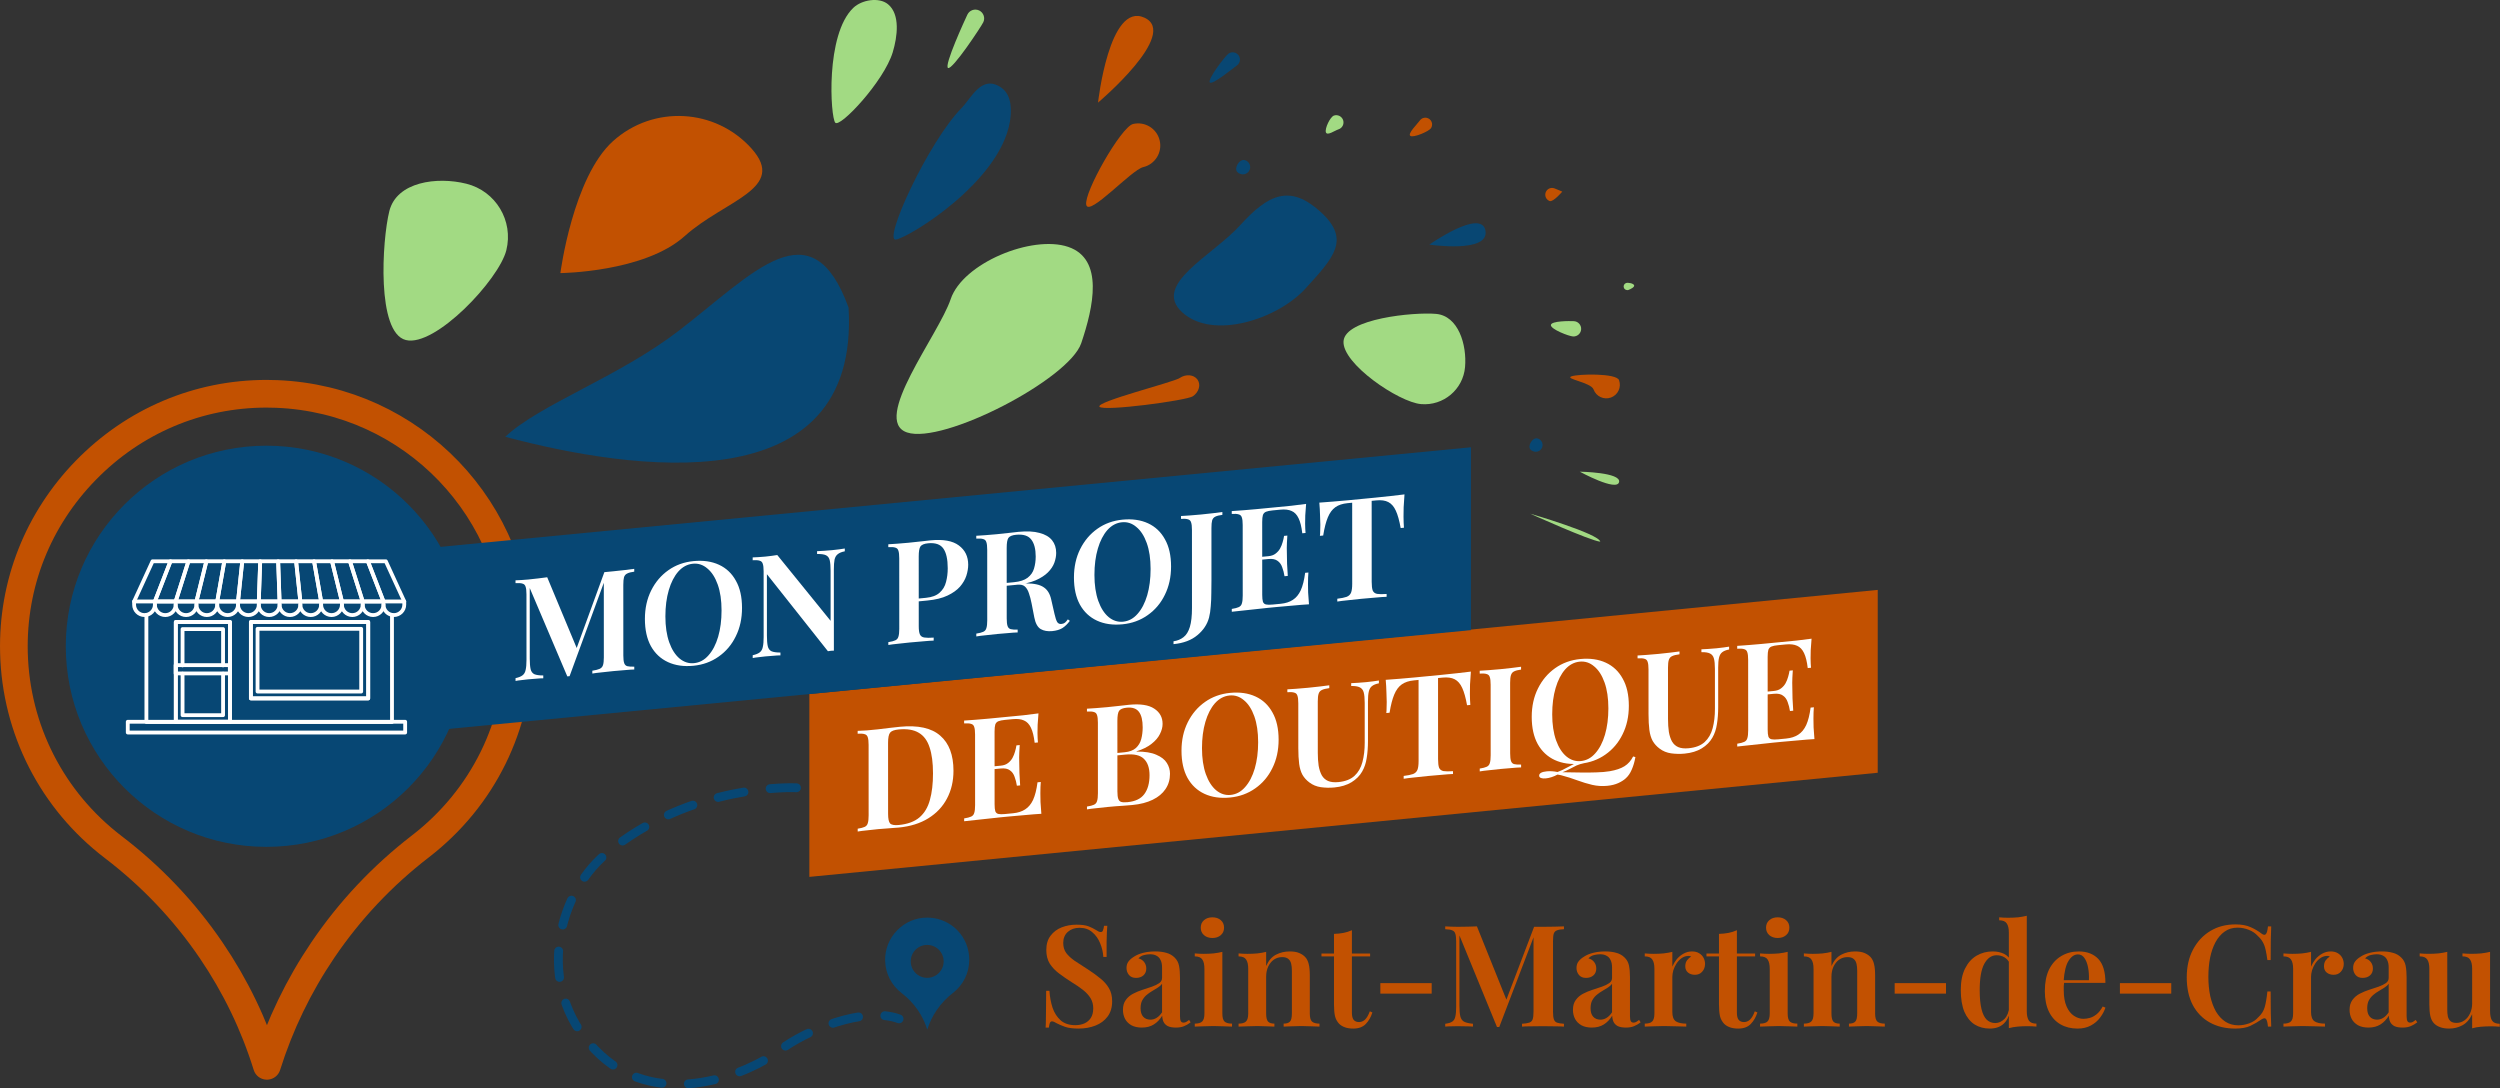 <?xml version="1.0" encoding="UTF-8" standalone="no"?><svg   xmlns:dc="http://purl.org/dc/elements/1.1/"   xmlns:cc="http://creativecommons.org/ns#"   xmlns:rdf="http://www.w3.org/1999/02/22-rdf-syntax-ns#"   xmlns:svg="http://www.w3.org/2000/svg"   xmlns="http://www.w3.org/2000/svg"   id="svg308"   style="clip-rule:evenodd;fill-rule:evenodd;stroke-linecap:round;stroke-linejoin:round;stroke-miterlimit:10"   xml:space="preserve"   version="1.1"   viewBox="0 0 1223.486 532.571"   height="532.571"   width="1223.486"><rect x="0" y="0" width="1223.486" height="532.571" fill="#333333" stroke="none"/><defs   id="defs4"><style     id="style2"     type="text/css"></style></defs>    <g   id="g8"   transform="matrix(4.803,0,0,4.803,130.624,192.701)">        <path   id="path6"   style="fill:none;fill-rule:nonzero;stroke:#c25101;stroke-width:2.82px"   d="M 0,68.48 C -1.295,64.302 -3.206,60.342 -5.691,56.693 -8.417,52.689 -11.766,49.159 -15.646,46.2 -21.89,41.436 -25.582,34.212 -25.776,26.381 -25.949,19.417 -23.349,12.819 -18.454,7.801 -13.547,2.771 -7.006,0 -0.037,0 0.313,0 0.669,0.008 1.02,0.022 14.845,0.584 25.675,11.876 25.675,25.73 25.675,33.776 22.013,41.211 15.63,46.127 11.769,49.101 8.429,52.649 5.704,56.672 3.23,60.324 1.315,64.291 0,68.48 Z" />    </g>    <g   id="g12"   transform="matrix(-4.781,0.466,0.466,4.781,404.142,454.186)">        <path   id="path10"   style="fill:#c25101;fill-rule:nonzero"   d="M -110.007,-23.893 H -0.646 l 1.808,18.541 h -109.361 z" />    </g>    <g   id="g16"   transform="matrix(0,-4.803,-4.803,0,130.36,218.119)">        <path   id="path14"   style="fill:#074774;fill-rule:nonzero"   d="m -20.438,-20.438 c -11.288,0 -20.438,9.15 -20.438,20.438 0,11.288 9.15,20.438 20.438,20.438 C -9.15,20.438 0,11.288 0,0 0,-11.288 -9.15,-20.438 -20.438,-20.438" />    </g>    <g   id="g20"   transform="matrix(-4.781,0.462,0.462,4.781,151.923,301.129)">        <path   id="path18"   style="fill:#074774;fill-rule:nonzero"   d="M -117.548,12.875 H 1.172 L -0.621,-5.668 h -118.72 z" />    </g>    <g   id="g28"   transform="matrix(4.803,0,0,4.803,-426.518,-1021.628)">        <g   style="opacity:0.98"   id="g26">            <g   id="g24"   transform="translate(234.444,234.804)">                <path   id="path22"   style="fill:#074774;fill-rule:nonzero"   d="M 0,2.826 C 0,2.826 6.12,3.74 5.718,1.412 5.316,-0.914 0,2.826 0,2.826" />            </g>        </g>    </g>    <g   id="g36"   transform="matrix(4.803,0,0,4.803,-426.518,-1021.628)">        <g   style="opacity:0.98"   id="g34">            <g   id="g32"   transform="matrix(-0.277,0.961,0.961,0.277,189.852,231.6)">                <path   id="path30"   style="fill:#074774;fill-rule:nonzero"   d="m -6.715,-5.142 c -1.292,0.697 -3.885,1.019 -3.136,3.295 0.449,1.365 2.154,1.726 3.136,1.832 C -0.512,0.653 7.369,-6.571 8,-7.839 c 0.631,-1.273 -10.464,0.4 -14.715,2.697" />            </g>        </g>    </g>    <g   id="g44"   transform="matrix(4.803,0,0,4.803,-426.518,-1021.628)">        <g   style="opacity:0.98"   id="g42">            <g   id="g40"   transform="translate(175.266,253.745)">                <path   id="path38"   style="fill:#074774;fill-rule:nonzero"   d="m 0,-9.697 c -3.776,-10.391 -9.633,-3.556 -17.254,2.321 -6.18,4.766 -14.215,7.537 -17.727,10.843 C -22.143,6.885 1.19,10.391 0,-9.697 Z" />            </g>        </g>    </g>    <g   id="g52"   transform="matrix(4.803,0,0,4.803,-426.518,-1021.628)">        <g   style="opacity:0.98"   id="g50">            <g   id="g48"   transform="matrix(0.681,0.732,0.732,-0.681,211.504,219.569)">                <path   id="path46"   style="fill:#074774;fill-rule:nonzero"   d="M 1.505,-0.628 C 1.101,-0.566 0.602,2.372 0.663,2.775 0.724,3.18 1.101,3.456 1.505,3.395 1.908,3.335 2.187,2.958 2.126,2.555 2.065,2.15 1.908,-0.689 1.505,-0.628" />            </g>        </g>    </g>    <g   id="g60"   transform="matrix(4.803,0,0,4.803,-426.518,-1021.628)">        <g   style="opacity:0.98"   id="g58">            <g   id="g56"   transform="matrix(-0.208,0.978,0.978,0.208,215.673,229.086)">                <path   id="path54"   style="fill:#074774;fill-rule:nonzero"   d="M 0.757,-0.729 C 1.163,-0.771 1.372,-0.57 1.416,-0.164 1.457,0.243 1.163,0.608 0.757,0.649 0.35,0.691 -0.014,0.397 -0.055,-0.01 -0.098,-0.415 0.35,-0.686 0.757,-0.729 Z" />            </g>        </g>    </g>    <g   id="g68"   transform="matrix(4.803,0,0,4.803,-426.518,-1021.628)">        <g   style="opacity:0.98"   id="g66">            <g   id="g64"   transform="matrix(-0.589,-0.808,-0.808,0.589,208.022,236.751)">                <path   id="path62"   style="fill:#074774;fill-rule:nonzero"   d="m -7.036,-13.841 c -4.142,-0.859 -4.56,1.682 -5.419,5.824 -0.857,4.141 1.278,10.735 5.419,11.594 4.143,0.858 2.855,-5.854 3.713,-9.996 0.859,-4.142 0.428,-6.564 -3.713,-7.422 z" />            </g>        </g>    </g>    <g   id="g72"   transform="matrix(-0.997,4.699,4.699,0.997,752.615,214.872)">        <path   id="path70"   style="fill:#074774;fill-rule:nonzero"   d="m 0.706,-0.681 c 0.38,-0.04 0.576,0.149 0.616,0.528 0.039,0.38 -0.236,0.72 -0.616,0.759 -0.379,0.039 -0.72,-0.236 -0.759,-0.615 -0.039,-0.379 0.38,-0.633 0.759,-0.672 z" />    </g>    <g   id="g76"   transform="matrix(4.803,0,0,4.803,191.837,353.349)">        <path   id="path74"   style="fill:none;fill-rule:nonzero;stroke:#ffffff;stroke-width:0.39px;stroke-linecap:butt;stroke-linejoin:miter"   d="M 0,-10.913 V 0 h -25.024 v -10.913" />    </g>    <g   id="g80"   transform="matrix(-4.803,0,0,4.803,687.239,-1125.754)">        <path   id="rect78"   d="m 101.802,307.928 h 28.265 v 1.097 h -28.265 z"   style="fill:none;stroke:#ffffff;stroke-width:0.39px;stroke-linecap:butt;stroke-linejoin:miter" />    </g>    <g   id="g84"   transform="matrix(-4.803,0,0,4.803,85.992,353.348)">        <path   id="path82"   style="fill:none;fill-rule:nonzero;stroke:#ffffff;stroke-width:0.39px;stroke-linecap:butt;stroke-linejoin:miter"   d="M -5.522,0 H 0" />    </g>    <g   id="g88"   transform="matrix(-4.803,0,0,4.803,625.03,-1179.844)">        <path   id="rect86"   d="m 106.698,309.025 h 5.522 v 10.165 h -5.522 z"   style="fill:none;stroke:#ffffff;stroke-width:0.39px;stroke-linecap:butt;stroke-linejoin:miter" />    </g>    <g   id="g92"   transform="matrix(-4.803,0,0,4.803,625.03,-1179.844)">        <path   id="rect90"   d="m 106.698,309.025 h 5.522 v 10.165 h -5.522 z"   style="fill:none;stroke:#ffffff;stroke-width:0.39px;stroke-linecap:butt;stroke-linejoin:miter" />    </g>    <g   id="g96"   transform="matrix(4.803,0,0,4.803,109.169,349.999)">        <path   id="path94"   style="fill:none;fill-rule:nonzero;stroke:#ffffff;stroke-width:0.39px;stroke-linecap:butt;stroke-linejoin:miter"   d="M 0,-4.228 V 0 h -4.128 v -4.228" />    </g>    <g   id="g100"   transform="matrix(4.803,0,0,4.803,89.34,307.87)">        <path   id="path98"   style="fill:none;fill-rule:nonzero;stroke:#ffffff;stroke-width:0.39px;stroke-linecap:butt;stroke-linejoin:miter"   d="M 0,3.698 V 0 h 4.128 v 3.698" />    </g>    <g   id="g104"   transform="matrix(-4.803,0,0,4.803,729.413,-1191.274)">        <path   id="rect102"   d="m 114.347,311.405 h 11.955 v 7.784 h -11.955 z"   style="fill:none;stroke:#ffffff;stroke-width:0.39px;stroke-linecap:butt;stroke-linejoin:miter" />    </g>    <g   id="g108"   transform="matrix(-4.803,0,0,4.803,729.413,-1191.274)">        <path   id="rect106"   d="m 114.347,311.405 h 11.955 v 7.784 h -11.955 z"   style="fill:none;stroke:#ffffff;stroke-width:0.39px;stroke-linecap:butt;stroke-linejoin:miter" />    </g>    <g   id="g112"   transform="matrix(4.803,0,0,4.803,-426.518,-1191.284)">        <path   id="rect110"   d="m 115.044,312.102 h 10.561 v 6.391 h -10.561 z"   style="fill:none;stroke:#ffffff;stroke-width:0.39px;stroke-linecap:butt;stroke-linejoin:miter" />    </g>    <g   id="g116"   transform="matrix(4.803,0,0,4.803,177.505,274.686)">        <path   id="path114"   style="fill:none;fill-rule:nonzero;stroke:#ffffff;stroke-width:0.39px;stroke-linecap:butt;stroke-linejoin:miter"   d="M 0,4.095 H 2.117 L 0.529,0 h -1.828 z" />    </g>    <g   id="g120"   transform="matrix(4.803,0,0,4.803,167.335,274.686)">        <path   id="path118"   style="fill:none;fill-rule:nonzero;stroke:#ffffff;stroke-width:0.39px;stroke-linecap:butt;stroke-linejoin:miter"   d="M 0,4.095 H 2.117 L 0.818,0 H -1.01 Z" />    </g>    <g   id="g124"   transform="matrix(4.803,0,0,4.803,157.164,274.686)">        <path   id="path122"   style="fill:none;fill-rule:nonzero;stroke:#ffffff;stroke-width:0.39px;stroke-linecap:butt;stroke-linejoin:miter"   d="M 0,4.095 H 2.117 L 1.107,0 h -1.829 z" />    </g>    <g   id="g128"   transform="matrix(4.803,0,0,4.803,146.993,274.686)">        <path   id="path126"   style="fill:none;fill-rule:nonzero;stroke:#ffffff;stroke-width:0.39px;stroke-linecap:butt;stroke-linejoin:miter"   d="M 0,4.095 H 2.117 L 1.396,0 h -1.829 z" />    </g>    <g   id="g132"   transform="matrix(4.803,0,0,4.803,136.823,274.686)">        <path   id="path130"   style="fill:none;fill-rule:nonzero;stroke:#ffffff;stroke-width:0.39px;stroke-linecap:butt;stroke-linejoin:miter"   d="M 0,4.095 H 2.117 L 1.684,0 h -1.828 z" />    </g>    <g   id="g136"   transform="matrix(4.803,0,0,4.803,126.652,274.686)">        <path   id="path134"   style="fill:none;fill-rule:nonzero;stroke:#ffffff;stroke-width:0.39px;stroke-linecap:butt;stroke-linejoin:miter"   d="M 0,4.095 H 2.117 L 1.973,0 H 0.144 Z" />    </g>    <g   id="g140"   transform="matrix(4.803,0,0,4.803,116.482,274.686)">        <path   id="path138"   style="fill:none;fill-rule:nonzero;stroke:#ffffff;stroke-width:0.39px;stroke-linecap:butt;stroke-linejoin:miter"   d="M 0,4.095 H 2.117 L 2.262,0 H 0.433 Z" />    </g>    <g   id="g144"   transform="matrix(4.803,0,0,4.803,106.311,274.686)">        <path   id="path142"   style="fill:none;fill-rule:nonzero;stroke:#ffffff;stroke-width:0.39px;stroke-linecap:butt;stroke-linejoin:miter"   d="M 0,4.095 H 2.117 L 2.55,0 H 0.722 Z" />    </g>    <g   id="g148"   transform="matrix(4.803,0,0,4.803,96.14,274.686)">        <path   id="path146"   style="fill:none;fill-rule:nonzero;stroke:#ffffff;stroke-width:0.39px;stroke-linecap:butt;stroke-linejoin:miter"   d="M 0,4.095 H 2.117 L 2.839,0 H 1.011 Z" />    </g>    <g   id="g152"   transform="matrix(4.803,0,0,4.803,85.97,274.686)">        <path   id="path150"   style="fill:none;fill-rule:nonzero;stroke:#ffffff;stroke-width:0.39px;stroke-linecap:butt;stroke-linejoin:miter"   d="M 0,4.095 H 2.117 L 3.128,0 H 1.299 Z" />    </g>    <g   id="g156"   transform="matrix(4.803,0,0,4.803,75.798,274.686)">        <path   id="path154"   style="fill:none;fill-rule:nonzero;stroke:#ffffff;stroke-width:0.39px;stroke-linecap:butt;stroke-linejoin:miter"   d="M 0,4.095 H 2.117 L 3.417,0 H 1.588 Z" />    </g>    <g   id="g160"   transform="matrix(4.803,0,0,4.803,177.505,301.018)">        <path   id="path158"   style="fill:none;fill-rule:nonzero;stroke:#ffffff;stroke-width:0.39px;stroke-linecap:butt;stroke-linejoin:miter"   d="M 0,-1.059 C 0,-0.474 0.474,0 1.059,0 1.643,0 2.117,-0.474 2.117,-1.059" />    </g>    <g   id="g164"   transform="matrix(4.803,0,0,4.803,167.335,299.442)">        <path   id="path162"   style="fill:none;fill-rule:nonzero;stroke:#ffffff;stroke-width:0.39px;stroke-linecap:butt;stroke-linejoin:miter"   d="m 0,-0.731 c 0,0.585 0.474,1.059 1.059,1.059 0.584,0 1.058,-0.474 1.058,-1.059 v -0.328" />    </g>    <g   id="g168"   transform="matrix(4.803,0,0,4.803,157.164,299.442)">        <path   id="path166"   style="fill:none;fill-rule:nonzero;stroke:#ffffff;stroke-width:0.39px;stroke-linecap:butt;stroke-linejoin:miter"   d="m 0,-0.731 c 0,0.585 0.474,1.059 1.059,1.059 0.584,0 1.058,-0.474 1.058,-1.059 v -0.328" />    </g>    <g   id="g172"   transform="matrix(4.803,0,0,4.803,146.993,299.442)">        <path   id="path170"   style="fill:none;fill-rule:nonzero;stroke:#ffffff;stroke-width:0.39px;stroke-linecap:butt;stroke-linejoin:miter"   d="m 0,-0.731 c 0,0.585 0.474,1.059 1.059,1.059 0.584,0 1.058,-0.474 1.058,-1.059 v -0.328" />    </g>    <g   id="g176"   transform="matrix(4.803,0,0,4.803,136.823,299.442)">        <path   id="path174"   style="fill:none;fill-rule:nonzero;stroke:#ffffff;stroke-width:0.39px;stroke-linecap:butt;stroke-linejoin:miter"   d="m 0,-0.731 c 0,0.585 0.474,1.059 1.059,1.059 0.584,0 1.058,-0.474 1.058,-1.059 v -0.328" />    </g>    <g   id="g180"   transform="matrix(4.803,0,0,4.803,126.652,299.442)">        <path   id="path178"   style="fill:none;fill-rule:nonzero;stroke:#ffffff;stroke-width:0.39px;stroke-linecap:butt;stroke-linejoin:miter"   d="m 0,-0.731 c 0,0.585 0.474,1.059 1.059,1.059 0.584,0 1.058,-0.474 1.058,-1.059 v -0.328" />    </g>    <g   id="g184"   transform="matrix(4.803,0,0,4.803,116.482,299.442)">        <path   id="path182"   style="fill:none;fill-rule:nonzero;stroke:#ffffff;stroke-width:0.39px;stroke-linecap:butt;stroke-linejoin:miter"   d="m 0,-0.731 c 0,0.585 0.474,1.059 1.059,1.059 0.584,0 1.058,-0.474 1.058,-1.059 v -0.328" />    </g>    <g   id="g188"   transform="matrix(4.803,0,0,4.803,106.311,299.442)">        <path   id="path186"   style="fill:none;fill-rule:nonzero;stroke:#ffffff;stroke-width:0.39px;stroke-linecap:butt;stroke-linejoin:miter"   d="m 0,-0.731 c 0,0.585 0.474,1.059 1.059,1.059 0.584,0 1.058,-0.474 1.058,-1.059 v -0.328" />    </g>    <g   id="g192"   transform="matrix(4.803,0,0,4.803,96.14,299.442)">        <path   id="path190"   style="fill:none;fill-rule:nonzero;stroke:#ffffff;stroke-width:0.39px;stroke-linecap:butt;stroke-linejoin:miter"   d="m 0,-0.731 c 0,0.585 0.474,1.059 1.059,1.059 0.584,0 1.058,-0.474 1.058,-1.059 v -0.328" />    </g>    <g   id="g196"   transform="matrix(4.803,0,0,4.803,85.97,299.442)">        <path   id="path194"   style="fill:none;fill-rule:nonzero;stroke:#ffffff;stroke-width:0.39px;stroke-linecap:butt;stroke-linejoin:miter"   d="m 0,-0.731 c 0,0.585 0.474,1.059 1.059,1.059 0.584,0 1.058,-0.474 1.058,-1.059 v -0.328" />    </g>    <g   id="g200"   transform="matrix(4.803,0,0,4.803,75.798,299.442)">        <path   id="path198"   style="fill:none;fill-rule:nonzero;stroke:#ffffff;stroke-width:0.39px;stroke-linecap:butt;stroke-linejoin:miter"   d="m 0,-0.731 c 0,0.585 0.474,1.059 1.059,1.059 0.584,0 1.058,-0.474 1.058,-1.059 v -0.328" />    </g>    <g   id="g204"   transform="matrix(4.803,0,0,4.803,75.799,281.344)">        <path   id="path202"   style="fill:none;fill-rule:nonzero;stroke:#ffffff;stroke-width:0.39px;stroke-linecap:butt;stroke-linejoin:miter"   d="m 0,2.709 1.588,-4.095 h -1.829 l -1.876,4.095 v 0.328 c 0,0.584 0.474,1.058 1.058,1.058 C -0.474,4.095 0,3.621 0,3.037 V 2.709" />    </g>    <g   id="g208"   transform="matrix(4.803,0,0,4.803,-426.518,-1182.394)">        <path   id="rect206"   d="m 106.698,313.95 h 5.522 v 0.845 h -5.522 z"   style="fill:none;stroke:#ffffff;stroke-width:0.39px;stroke-linecap:butt;stroke-linejoin:miter" />    </g>    <g   id="g212"   transform="matrix(4.803,0,0,4.803,187.677,281.344)">        <path   id="path210"   style="fill:none;fill-rule:nonzero;stroke:#ffffff;stroke-width:0.39px;stroke-linecap:butt;stroke-linejoin:miter"   d="M 0,2.709 -1.588,-1.386 H 0.241 L 2.117,2.709 V 3.037 C 2.117,3.621 1.643,4.095 1.059,4.095 0.474,4.095 0,3.621 0,3.037 Z" />    </g>    <g   id="g216"   transform="matrix(-4.803,0,0,4.803,65.629,294.356)">        <path   id="path214"   style="fill:none;fill-rule:nonzero;stroke:#ffffff;stroke-width:0.39px;stroke-linecap:butt;stroke-linejoin:miter"   d="M -27.526,0 H 0" />    </g>    <g   id="g220"   transform="matrix(3.217,3.567,3.567,-3.217,688.712,61.573)">        <path   id="path218"   style="fill:#c25101;fill-rule:nonzero"   d="M 0.973,-0.455 C 0.601,-0.543 0.544,0.929 0.457,1.301 0.37,1.672 0.601,2.044 0.973,2.13 1.345,2.217 1.715,1.987 1.801,1.616 1.889,1.244 1.344,-0.369 0.973,-0.455" />    </g>    <g   id="g224"   transform="matrix(-3.168,-3.61,-3.61,3.168,527.245,78.408)">        <path   id="path222"   style="fill:#c25101;fill-rule:nonzero"   d="m -4.024,-7.633 c -1.1,0.585 -1.517,1.951 -0.932,3.052 0.585,1.1 -0.168,7.486 0.932,6.901 1.101,-0.586 3.64,-7.921 3.054,-9.022 -0.585,-1.101 -1.952,-1.518 -3.054,-0.931" />    </g>    <g   id="g228"   transform="matrix(-0.191,-4.8,-4.8,0.191,758.519,90.971)">        <path   id="path226"   style="fill:#c25101;fill-rule:nonzero"   d="m -0.635,-1.235 c 0,0 -1.056,0.974 -0.907,1.324 0.15,0.351 0.555,0.514 0.907,0.364 0.351,-0.15 0.514,-0.555 0.364,-0.907 -0.149,-0.349 -0.364,-0.781 -0.364,-0.781 z" />    </g>    <g   id="g232"   transform="matrix(4.803,0,0,4.803,537.375,0.756)">        <path   id="path230"   style="fill:#c25101;fill-rule:nonzero"   d="M 0,10.297 C 0,10.297 1.13,0 4.726,1.643 8.321,3.285 0,10.297 0,10.297" />    </g>    <g   id="g236"   transform="matrix(-1.645,-4.513,-4.513,1.645,772.26,178.308)">        <path   id="path234"   style="fill:#c25101;fill-rule:nonzero"   d="m -2.943,-3.377 c 0.762,0 2.022,3.665 2.022,4.428 0,0.762 -1.26,-1.665 -2.022,-1.665 -0.765,0 -1.382,-0.618 -1.383,-1.381 10e-4,-0.764 0.618,-1.382 1.383,-1.382" />    </g>    <g   id="g240"   transform="matrix(4.228,2.28,2.28,-4.228,458.263,27.761)">        <path   id="path238"   style="fill:#a2da83;fill-rule:nonzero"   d="M 1.592,-0.445 C 1.095,-0.472 0.77,4.775 0.743,5.271 0.717,5.766 1.098,6.189 1.592,6.217 2.088,6.242 2.512,5.861 2.539,5.366 2.565,4.87 2.086,-0.419 1.592,-0.445 Z" />    </g>    <g   id="g244"   transform="matrix(-4.389,-1.952,-1.952,4.389,399.436,51.609)">        <path   id="path242"   style="fill:#a2da83;fill-rule:nonzero"   d="m -2.492,-12.397 c -1.58,0.432 -2.227,2.648 -2.432,4.275 -0.388,3.064 1.762,9.233 2.432,8.938 0.672,-0.297 4.59,-7.804 3.072,-11.452 -0.453,-1.09 -1.933,-2.072 -3.072,-1.761" />    </g>    <g   id="g248"   transform="matrix(4.796,0.265,0.265,-4.796,769.643,164.852)">        <path   id="path246"   style="fill:#a2da83;fill-rule:nonzero"   d="m 0.042,0.041 c -0.431,0 -2.322,0.607 -2.322,1.037 10e-4,0.431 1.892,0.523 2.322,0.524 0.431,0 0.782,-0.349 0.78,-0.78 0,-0.432 -0.349,-0.78 -0.78,-0.781" />    </g>    <g   id="g252"   transform="matrix(4.803,0,0,4.803,773.143,240.724)">        <path   id="path250"   style="fill:#a2da83;fill-rule:nonzero"   d="m 0,-2.058 c 0,0 4.238,0.065 4.002,1.061 C 3.765,0 0,-2.058 0,-2.058" />    </g>    <g   id="g256"   transform="matrix(4.803,0,0,4.803,783.167,251.389)">        <path   id="path254"   style="fill:#a2da83;fill-rule:nonzero"   d="M 0,2.855 C -1.026,2.765 -7.145,0 -7.145,0 c 0,0 7.011,2.043 7.145,2.855" />    </g>    <g   id="g260"   transform="matrix(2.755,3.935,3.935,-2.755,647.84,59.811)">        <path   id="path258"   style="fill:#a2da83;fill-rule:nonzero"   d="M 0.966,-0.411 C 0.575,-0.292 -0.078,0.855 0.042,1.245 0.161,1.636 0.575,1.854 0.966,1.735 1.356,1.615 1.576,1.202 1.455,0.812 1.336,0.422 1.357,-0.532 0.966,-0.411 Z" />    </g>    <g   id="g264"   transform="matrix(-1.149,-4.664,-4.664,1.149,796.023,137.909)">        <path   id="path262"   style="fill:#a2da83;fill-rule:nonzero"   d="m -0.523,-0.665 c 0.205,0.024 0.436,0.542 0.413,0.747 -0.024,0.205 -0.208,0.352 -0.413,0.327 -0.205,-0.023 -0.352,-0.207 -0.328,-0.412 0.024,-0.205 0.124,-0.686 0.328,-0.662 z" />    </g>    <g   id="g268"   transform="matrix(2.624,4.023,4.023,-2.624,265.002,68.405)">        <path   id="path266"   style="fill:#c25101;fill-rule:nonzero"   d="m 12.43,-5.809 c 0,0 4.607,7.212 3.762,12.659 C 15.346,12.3 17.88,18.281 12.43,17.436 6.983,16.591 3.249,11.489 4.095,6.039 4.94,0.59 12.43,-5.809 12.43,-5.809" />    </g>    <g   id="g278"   transform="matrix(4.781,-0.462,-0.462,4.87,-426.518,-1021.628)">        <g   id="g272"   transform="matrix(1.009,0,0.097,1,-30.041,0)">            <g   id="text270"   style="font-weight:600;font-size:14.423px;font-family:'Playfair Display';fill:#ffffff;fill-rule:nonzero"   aria-label="MON PROJET"><path     id="path321"     style="font-weight:600;font-size:14.423px;font-family:'Playfair Display';fill:#ffffff;fill-rule:nonzero"     d="m 182.429,284.169 v 0.288 q -0.462,0.014 -0.707,0.115 -0.245,0.086 -0.332,0.346 -0.072,0.245 -0.072,0.779 v 7.154 q 0,0.519 0.086,0.779 0.086,0.26 0.317,0.346 0.245,0.086 0.707,0.115 V 294.38 q -0.375,-0.029 -0.952,-0.029 -0.577,-0.014 -1.168,-0.014 -0.649,0 -1.226,0.014 -0.562,0 -0.909,0.029 v -0.288 q 0.49,-0.029 0.736,-0.115 0.26,-0.086 0.346,-0.346 0.086,-0.26 0.086,-0.779 v -7.846 l 0.101,0.014 -3.577,9.404 h -0.231 l -3.808,-9.332 v 7.154 q 0,0.692 0.086,1.082 0.086,0.375 0.375,0.548 0.303,0.159 0.909,0.216 V 294.38 q -0.274,-0.029 -0.707,-0.029 -0.433,-0.014 -0.822,-0.014 -0.346,0 -0.707,0.014 -0.346,0 -0.577,0.029 v -0.288 q 0.476,-0.058 0.707,-0.216 0.245,-0.159 0.317,-0.519 0.086,-0.361 0.086,-0.995 v -6.663 q 0,-0.534 -0.086,-0.779 -0.072,-0.26 -0.317,-0.346 -0.231,-0.101 -0.707,-0.115 v -0.288 q 0.231,0.014 0.577,0.029 0.361,0.014 0.707,0.014 0.534,0 1.038,-0.014 0.505,-0.014 0.894,-0.029 l 3.101,7.745 -0.317,0.26 3.014,-7.962 q 0.216,0 0.447,0 0.245,0 0.462,0 0.591,0 1.168,-0.014 0.577,-0.014 0.952,-0.029 z" /><path     id="path323"     style="font-weight:600;font-size:14.423px;font-family:'Playfair Display';fill:#ffffff;fill-rule:nonzero"     d="m 188.443,283.967 q 1.471,0 2.582,0.62 1.111,0.62 1.716,1.788 0.62,1.154 0.62,2.812 0,1.615 -0.635,2.827 -0.62,1.212 -1.745,1.889 -1.111,0.678 -2.553,0.678 -1.471,0 -2.582,-0.62 -1.111,-0.62 -1.731,-1.788 -0.606,-1.168 -0.606,-2.812 0,-1.615 0.635,-2.827 0.635,-1.212 1.745,-1.889 1.111,-0.678 2.553,-0.678 z m -0.058,0.26 q -0.851,0 -1.486,0.649 -0.62,0.649 -0.966,1.788 -0.346,1.139 -0.346,2.639 0,1.529 0.389,2.668 0.389,1.125 1.053,1.745 0.663,0.606 1.457,0.606 0.851,0 1.471,-0.649 0.635,-0.649 0.981,-1.788 0.346,-1.154 0.346,-2.639 0,-1.543 -0.389,-2.668 -0.389,-1.125 -1.053,-1.731 -0.649,-0.62 -1.457,-0.62 z" /><path     id="path325"     style="font-weight:600;font-size:14.423px;font-family:'Playfair Display';fill:#ffffff;fill-rule:nonzero"     d="m 203.789,284.169 v 0.288 q -0.462,0.043 -0.707,0.216 -0.245,0.159 -0.332,0.519 -0.072,0.346 -0.072,0.995 v 8.236 q -0.13,-0.014 -0.288,-0.014 -0.144,0 -0.317,0.014 l -6.187,-8.409 v 6.231 q 0,0.692 0.086,1.082 0.086,0.375 0.375,0.548 0.303,0.159 0.909,0.216 V 294.38 q -0.274,-0.029 -0.707,-0.029 -0.433,-0.014 -0.822,-0.014 -0.346,0 -0.707,0.014 -0.346,0 -0.577,0.029 v -0.288 q 0.476,-0.058 0.707,-0.216 0.245,-0.159 0.317,-0.519 0.086,-0.361 0.086,-0.995 v -6.663 q 0,-0.534 -0.086,-0.779 -0.072,-0.26 -0.317,-0.346 -0.231,-0.101 -0.707,-0.115 v -0.288 q 0.231,0.014 0.577,0.029 0.361,0.014 0.707,0.014 0.332,0 0.649,-0.014 0.317,-0.014 0.562,-0.029 l 5.409,7.197 v -5.062 q 0,-0.707 -0.086,-1.082 -0.086,-0.375 -0.375,-0.548 -0.288,-0.173 -0.909,-0.216 v -0.288 q 0.274,0.014 0.707,0.029 0.447,0.014 0.822,0.014 0.361,0 0.707,-0.014 0.361,-0.014 0.577,-0.029 z" /><path     id="path327"     style="font-weight:600;font-size:14.423px;font-family:'Playfair Display';fill:#ffffff;fill-rule:nonzero"     d="m 208.203,284.169 q 0.361,0.014 0.923,0.029 0.562,0.014 1.125,0.014 0.707,0 1.341,-0.014 0.635,-0.014 0.894,-0.014 1.933,0 2.87,0.793 0.952,0.793 0.952,2.048 0,0.519 -0.188,1.096 -0.188,0.562 -0.649,1.053 -0.462,0.476 -1.269,0.779 -0.793,0.303 -2.034,0.303 h -1.442 v -0.288 h 1.298 q 0.909,0 1.385,-0.389 0.49,-0.389 0.649,-1.024 0.173,-0.635 0.173,-1.37 0,-1.37 -0.447,-2.048 -0.447,-0.678 -1.543,-0.678 -0.591,0 -0.779,0.245 -0.173,0.245 -0.173,0.995 v 7.096 q 0,0.548 0.115,0.822 0.115,0.274 0.447,0.361 0.332,0.086 0.952,0.101 v 0.303 q -0.418,-0.029 -1.082,-0.029 -0.663,-0.014 -1.37,-0.014 -0.606,0 -1.168,0.014 -0.562,0 -0.981,0.029 v -0.288 q 0.476,-0.029 0.707,-0.115 0.245,-0.086 0.317,-0.346 0.086,-0.26 0.086,-0.779 v -7.154 q 0,-0.534 -0.086,-0.779 -0.072,-0.26 -0.317,-0.346 -0.231,-0.101 -0.707,-0.115 z" /><path     id="path329"     style="font-weight:600;font-size:14.423px;font-family:'Playfair Display';fill:#ffffff;fill-rule:nonzero"     d="m 217.128,284.169 q 0.361,0.014 0.923,0.029 0.562,0.014 1.125,0.014 0.707,0 1.341,-0.014 0.635,-0.014 0.894,-0.014 1.298,0 2.135,0.317 0.851,0.303 1.269,0.865 0.418,0.562 0.418,1.327 0,0.476 -0.188,0.981 -0.188,0.49 -0.649,0.909 -0.462,0.418 -1.269,0.692 -0.793,0.26 -2.034,0.26 h -1.385 v -0.288 h 1.24 q 0.909,0 1.385,-0.317 0.49,-0.332 0.649,-0.865 0.173,-0.548 0.173,-1.212 0,-1.139 -0.447,-1.76 -0.447,-0.635 -1.543,-0.635 -0.591,0 -0.779,0.245 -0.173,0.245 -0.173,0.995 v 7.154 q 0,0.519 0.086,0.779 0.086,0.26 0.317,0.346 0.245,0.086 0.707,0.115 V 294.38 q -0.361,-0.029 -0.923,-0.029 -0.562,-0.014 -1.139,-0.014 -0.649,0 -1.212,0.014 -0.562,0 -0.923,0.029 v -0.288 q 0.476,-0.029 0.707,-0.115 0.245,-0.086 0.317,-0.346 0.086,-0.26 0.086,-0.779 v -7.154 q 0,-0.534 -0.086,-0.779 -0.072,-0.26 -0.317,-0.346 -0.231,-0.101 -0.707,-0.115 z m 2.582,5.12 q 0.678,0.029 1.125,0.072 0.462,0.029 0.779,0.058 0.332,0.029 0.591,0.072 1.197,0.115 1.76,0.562 0.577,0.433 0.764,1.327 l 0.332,1.486 q 0.13,0.591 0.274,0.851 0.159,0.245 0.447,0.231 0.202,0 0.346,-0.101 0.144,-0.115 0.288,-0.303 l 0.202,0.173 q -0.361,0.447 -0.764,0.663 -0.404,0.202 -1.024,0.202 -0.692,0 -1.168,-0.317 -0.476,-0.332 -0.649,-1.24 l -0.274,-1.442 q -0.115,-0.606 -0.274,-1.067 -0.144,-0.462 -0.404,-0.721 -0.26,-0.26 -0.764,-0.26 h -1.558 z" /><path     id="path331"     style="font-weight:600;font-size:14.423px;font-family:'Playfair Display';fill:#ffffff;fill-rule:nonzero"     d="m 231.969,283.967 q 1.471,0 2.582,0.62 1.111,0.62 1.716,1.788 0.62,1.154 0.62,2.812 0,1.615 -0.635,2.827 -0.62,1.212 -1.745,1.889 -1.111,0.678 -2.553,0.678 -1.471,0 -2.582,-0.62 -1.111,-0.62 -1.731,-1.788 -0.606,-1.168 -0.606,-2.812 0,-1.615 0.635,-2.827 0.635,-1.212 1.745,-1.889 1.111,-0.678 2.553,-0.678 z m -0.058,0.26 q -0.851,0 -1.486,0.649 -0.62,0.649 -0.966,1.788 -0.346,1.139 -0.346,2.639 0,1.529 0.389,2.668 0.389,1.125 1.053,1.745 0.663,0.606 1.457,0.606 0.851,0 1.471,-0.649 0.635,-0.649 0.981,-1.788 0.346,-1.154 0.346,-2.639 0,-1.543 -0.389,-2.668 -0.389,-1.125 -1.053,-1.731 -0.649,-0.62 -1.457,-0.62 z" /><path     id="path333"     style="font-weight:600;font-size:14.423px;font-family:'Playfair Display';fill:#ffffff;fill-rule:nonzero"     d="m 237.132,297.092 v -0.288 q 0.591,-0.029 1.01,-0.317 0.433,-0.288 0.649,-0.981 0.216,-0.692 0.216,-1.889 v -7.918 q 0,-0.534 -0.086,-0.779 -0.072,-0.26 -0.317,-0.346 -0.245,-0.101 -0.707,-0.115 v -0.288 q 0.332,0.014 0.88,0.029 0.562,0.014 1.168,0.014 0.606,0 1.183,-0.014 0.591,-0.014 0.966,-0.029 v 0.288 q -0.476,0.014 -0.721,0.115 -0.231,0.086 -0.317,0.346 -0.072,0.245 -0.072,0.779 v 5.279 q 0,0.591 -0.014,1.284 0,0.692 -0.058,1.341 -0.043,0.649 -0.173,1.139 -0.274,1.01 -1.183,1.673 -0.909,0.678 -2.423,0.678 z" /><path     id="path335"     style="font-weight:600;font-size:14.423px;font-family:'Playfair Display';fill:#ffffff;fill-rule:nonzero"     d="m 250.589,284.169 q -0.058,0.591 -0.086,1.154 -0.014,0.548 -0.014,0.837 0,0.274 0.014,0.534 0.014,0.245 0.029,0.418 h -0.332 q -0.115,-0.995 -0.375,-1.558 -0.26,-0.577 -0.707,-0.808 -0.433,-0.245 -1.139,-0.245 h -0.793 q -0.433,0 -0.663,0.072 -0.231,0.072 -0.317,0.303 -0.072,0.231 -0.072,0.707 v 7.385 q 0,0.462 0.072,0.707 0.086,0.231 0.317,0.303 0.231,0.072 0.663,0.072 h 0.822 q 0.736,0 1.226,-0.274 0.505,-0.274 0.808,-0.894 0.303,-0.635 0.447,-1.731 h 0.332 q -0.043,0.447 -0.043,1.154 0,0.303 0.014,0.88 0.029,0.577 0.086,1.197 -0.736,-0.029 -1.659,-0.029 -0.923,-0.014 -1.644,-0.014 -0.332,0 -0.88,0 -0.534,0 -1.168,0.014 -0.62,0 -1.269,0.014 -0.635,0 -1.212,0.014 v -0.288 q 0.476,-0.029 0.707,-0.115 0.245,-0.086 0.317,-0.346 0.086,-0.26 0.086,-0.779 v -7.154 q 0,-0.534 -0.086,-0.779 -0.072,-0.26 -0.317,-0.346 -0.231,-0.101 -0.707,-0.115 v -0.288 q 0.577,0.014 1.212,0.029 0.649,0 1.269,0.014 0.635,0 1.168,0 0.548,0 0.88,0 0.663,0 1.5,0 0.851,-0.014 1.514,-0.043 z m -2.322,4.933 q 0,0 0,0.144 0,0.144 0,0.144 h -2.567 q 0,0 0,-0.144 0,-0.144 0,-0.144 z m 0.418,-1.904 q -0.058,0.822 -0.058,1.255 0.014,0.433 0.014,0.793 0,0.361 0.014,0.793 0.014,0.433 0.072,1.255 h -0.332 q -0.072,-0.49 -0.231,-0.923 -0.144,-0.447 -0.476,-0.707 -0.317,-0.274 -0.923,-0.274 v -0.288 q 0.447,0 0.721,-0.188 0.288,-0.188 0.462,-0.476 0.173,-0.303 0.26,-0.62 0.101,-0.332 0.144,-0.62 z" /><path     id="path337"     style="font-weight:600;font-size:14.423px;font-family:'Playfair Display';fill:#ffffff;fill-rule:nonzero"     d="m 260.57,284.169 q -0.058,0.663 -0.086,1.298 -0.014,0.62 -0.014,0.952 0,0.332 0.014,0.62 0.014,0.288 0.029,0.505 h -0.332 q -0.202,-1.154 -0.49,-1.803 -0.288,-0.663 -0.764,-0.952 -0.462,-0.288 -1.226,-0.288 h -0.462 v 8.221 q 0,0.591 0.101,0.88 0.115,0.288 0.447,0.389 0.332,0.086 0.966,0.101 V 294.38 q -0.433,-0.029 -1.125,-0.029 -0.692,-0.014 -1.413,-0.014 -0.75,0 -1.413,0.014 -0.649,0 -1.053,0.029 v -0.288 q 0.62,-0.014 0.952,-0.101 0.332,-0.101 0.447,-0.389 0.115,-0.288 0.115,-0.88 v -8.221 h -0.476 q -0.75,0 -1.226,0.288 -0.476,0.288 -0.764,0.952 -0.288,0.649 -0.476,1.803 H 251.988 q 0.029,-0.216 0.029,-0.505 0.014,-0.288 0.014,-0.62 0,-0.332 -0.029,-0.952 -0.014,-0.635 -0.072,-1.298 0.635,0.014 1.399,0.029 0.764,0.014 1.529,0.014 0.764,0 1.399,0 0.62,0 1.385,0 0.764,0 1.529,-0.014 0.764,-0.014 1.399,-0.029 z" /></g>        </g>        <g   id="g276"   transform="matrix(1.009,0,0.097,1,-32.185,0)">            <g   id="text274"   style="font-weight:600;font-size:14.423px;font-family:'Playfair Display';fill:#ffffff;fill-rule:nonzero"   aria-label="DE BOUTIQUE"><path     id="path340"     style="font-weight:600;font-size:14.423px;font-family:'Playfair Display';fill:#ffffff;fill-rule:nonzero"     d="m 211.494,302.792 q 2.769,0 4.096,1.298 1.341,1.284 1.341,3.692 0,1.572 -0.663,2.755 -0.649,1.168 -1.889,1.817 -1.24,0.649 -3.014,0.649 -0.216,0 -0.591,-0.014 -0.361,-0.014 -0.764,-0.014 -0.389,-0.014 -0.721,-0.014 -0.591,0 -1.154,0.014 -0.562,0 -0.923,0.029 v -0.288 q 0.476,-0.029 0.707,-0.115 0.245,-0.086 0.317,-0.346 0.086,-0.26 0.086,-0.779 v -7.154 q 0,-0.534 -0.086,-0.779 -0.072,-0.26 -0.317,-0.346 -0.231,-0.101 -0.707,-0.115 v -0.288 q 0.361,0.014 0.923,0.043 0.562,0.014 1.125,0 0.519,-0.014 1.168,-0.029 0.649,-0.014 1.067,-0.014 z m -0.13,0.26 q -0.663,0 -0.865,0.245 -0.202,0.245 -0.202,0.995 v 7.212 q 0,0.75 0.202,0.995 0.216,0.245 0.88,0.245 1.341,0 2.091,-0.562 0.764,-0.577 1.067,-1.673 0.317,-1.096 0.317,-2.668 0,-1.615 -0.346,-2.668 -0.332,-1.067 -1.096,-1.587 -0.764,-0.534 -2.048,-0.534 z" /><path     id="path342"     style="font-weight:600;font-size:14.423px;font-family:'Playfair Display';fill:#ffffff;fill-rule:nonzero"     d="m 225.556,302.792 q -0.058,0.591 -0.086,1.154 -0.014,0.548 -0.014,0.837 0,0.274 0.014,0.534 0.014,0.245 0.029,0.418 h -0.332 q -0.115,-0.995 -0.375,-1.558 -0.26,-0.577 -0.707,-0.808 -0.433,-0.245 -1.139,-0.245 h -0.793 q -0.433,0 -0.663,0.072 -0.231,0.072 -0.317,0.303 -0.072,0.231 -0.072,0.707 v 7.385 q 0,0.462 0.072,0.707 0.086,0.231 0.317,0.303 0.231,0.072 0.663,0.072 h 0.822 q 0.736,0 1.226,-0.274 0.505,-0.274 0.808,-0.894 0.303,-0.635 0.447,-1.731 h 0.332 q -0.043,0.447 -0.043,1.154 0,0.303 0.014,0.88 0.029,0.577 0.086,1.197 -0.736,-0.029 -1.659,-0.029 -0.923,-0.014 -1.644,-0.014 -0.332,0 -0.88,0 -0.534,0 -1.168,0.014 -0.62,0 -1.269,0.014 -0.635,0 -1.212,0.014 v -0.288 q 0.476,-0.029 0.707,-0.115 0.245,-0.086 0.317,-0.346 0.086,-0.26 0.086,-0.779 v -7.154 q 0,-0.534 -0.086,-0.779 -0.072,-0.26 -0.317,-0.346 -0.231,-0.101 -0.707,-0.115 v -0.288 q 0.577,0.014 1.212,0.029 0.649,0 1.269,0.014 0.635,0 1.168,0 0.548,0 0.88,0 0.663,0 1.5,0 0.851,-0.014 1.514,-0.043 z m -2.322,4.933 q 0,0 0,0.144 0,0.144 0,0.144 h -2.567 q 0,0 0,-0.144 0,-0.144 0,-0.144 z m 0.418,-1.904 q -0.058,0.822 -0.058,1.255 0.014,0.433 0.014,0.793 0,0.361 0.014,0.793 0.014,0.433 0.072,1.255 h -0.332 q -0.072,-0.49 -0.231,-0.923 -0.144,-0.447 -0.476,-0.707 -0.317,-0.274 -0.923,-0.274 v -0.288 q 0.447,0 0.721,-0.188 0.288,-0.188 0.462,-0.476 0.173,-0.303 0.26,-0.62 0.101,-0.332 0.144,-0.62 z" /><path     id="path344"     style="font-weight:600;font-size:14.423px;font-family:'Playfair Display';fill:#ffffff;fill-rule:nonzero"     d="m 230.474,302.792 q 0.361,0.014 0.923,0.029 0.562,0.014 1.125,0.014 0.707,0 1.341,-0.014 0.635,-0.014 0.894,-0.014 1.702,0 2.538,0.635 0.851,0.635 0.851,1.63 0,0.505 -0.274,1.01 -0.26,0.505 -0.851,0.909 -0.577,0.404 -1.514,0.606 v 0.029 q 1.269,0.115 2.005,0.519 0.75,0.389 1.067,0.937 0.317,0.534 0.317,1.125 0,0.88 -0.462,1.514 -0.447,0.62 -1.298,0.952 -0.851,0.332 -2.048,0.332 -0.317,0 -0.966,-0.014 -0.649,-0.029 -1.572,-0.029 -0.591,0 -1.154,0.014 -0.562,0 -0.923,0.029 v -0.288 q 0.476,-0.029 0.707,-0.115 0.245,-0.086 0.317,-0.346 0.086,-0.26 0.086,-0.779 v -7.154 q 0,-0.534 -0.086,-0.779 -0.072,-0.26 -0.317,-0.346 -0.231,-0.101 -0.707,-0.115 z m 4.038,0.288 q -0.591,0 -0.779,0.245 -0.173,0.245 -0.173,0.995 v 7.154 q 0,0.505 0.086,0.764 0.086,0.26 0.303,0.346 0.216,0.086 0.635,0.086 1.183,0 1.702,-0.649 0.534,-0.663 0.534,-1.875 0,-1.111 -0.577,-1.716 -0.562,-0.606 -1.875,-0.606 h -1.312 q 0,0 0,-0.115 0,-0.13 0,-0.13 h 1.24 q 0.736,0 1.139,-0.317 0.404,-0.332 0.548,-0.865 0.144,-0.548 0.144,-1.168 0,-1.067 -0.375,-1.601 -0.375,-0.548 -1.24,-0.548 z" /><path     id="path346"     style="font-weight:600;font-size:14.423px;font-family:'Playfair Display';fill:#ffffff;fill-rule:nonzero"     d="m 244.998,302.59 q 1.471,0 2.582,0.62 1.111,0.62 1.716,1.788 0.62,1.154 0.62,2.812 0,1.615 -0.635,2.827 -0.62,1.212 -1.745,1.889 -1.111,0.678 -2.553,0.678 -1.471,0 -2.582,-0.62 -1.111,-0.62 -1.731,-1.788 -0.606,-1.168 -0.606,-2.812 0,-1.615 0.635,-2.827 0.635,-1.212 1.745,-1.889 1.111,-0.678 2.553,-0.678 z m -0.058,0.26 q -0.851,0 -1.486,0.649 -0.62,0.649 -0.966,1.788 -0.346,1.139 -0.346,2.639 0,1.529 0.389,2.668 0.389,1.125 1.053,1.745 0.663,0.606 1.457,0.606 0.851,0 1.471,-0.649 0.635,-0.649 0.981,-1.788 0.346,-1.154 0.346,-2.639 0,-1.543 -0.389,-2.668 -0.389,-1.125 -1.053,-1.731 -0.649,-0.62 -1.457,-0.62 z" /><path     id="path348"     style="font-weight:600;font-size:14.423px;font-family:'Playfair Display';fill:#ffffff;fill-rule:nonzero"     d="m 260.091,302.792 v 0.288 q -0.462,0.043 -0.707,0.216 -0.231,0.159 -0.317,0.519 -0.086,0.346 -0.086,0.995 v 3.995 q 0,0.966 -0.13,1.731 -0.115,0.764 -0.462,1.327 -0.361,0.606 -1.082,0.981 -0.707,0.361 -1.731,0.361 -0.692,0 -1.37,-0.159 -0.663,-0.159 -1.168,-0.591 -0.447,-0.375 -0.707,-0.851 -0.245,-0.476 -0.332,-1.139 -0.086,-0.678 -0.086,-1.615 v -4.529 q 0,-0.534 -0.086,-0.779 -0.072,-0.26 -0.317,-0.346 -0.231,-0.101 -0.707,-0.115 v -0.288 q 0.361,0.014 0.923,0.029 0.562,0.014 1.212,0.014 0.591,0 1.168,-0.014 0.577,-0.014 0.952,-0.029 v 0.288 q -0.49,0.014 -0.75,0.115 -0.245,0.086 -0.332,0.346 -0.086,0.245 -0.086,0.779 v 5.221 q 0,0.721 0.086,1.312 0.101,0.577 0.317,0.995 0.231,0.418 0.635,0.635 0.418,0.216 1.053,0.216 1.053,0 1.63,-0.476 0.577,-0.476 0.808,-1.327 0.231,-0.851 0.231,-1.933 v -4.038 q 0,-0.707 -0.101,-1.082 -0.101,-0.375 -0.404,-0.548 -0.288,-0.173 -0.865,-0.216 v -0.288 q 0.274,0.014 0.707,0.029 0.447,0.014 0.822,0.014 0.361,0 0.707,-0.014 0.361,-0.014 0.577,-0.029 z" /><path     id="path350"     style="font-weight:600;font-size:14.423px;font-family:'Playfair Display';fill:#ffffff;fill-rule:nonzero"     d="m 269.422,302.792 q -0.058,0.663 -0.086,1.298 -0.014,0.62 -0.014,0.952 0,0.332 0.014,0.62 0.014,0.288 0.029,0.505 h -0.332 q -0.202,-1.154 -0.49,-1.803 -0.288,-0.663 -0.764,-0.952 -0.462,-0.288 -1.226,-0.288 h -0.462 v 8.221 q 0,0.591 0.101,0.88 0.115,0.288 0.447,0.389 0.332,0.086 0.966,0.101 v 0.288 q -0.433,-0.029 -1.125,-0.029 -0.692,-0.014 -1.413,-0.014 -0.75,0 -1.413,0.014 -0.649,0 -1.053,0.029 v -0.288 q 0.62,-0.014 0.952,-0.101 0.332,-0.101 0.447,-0.389 0.115,-0.288 0.115,-0.88 v -8.221 h -0.476 q -0.75,0 -1.226,0.288 -0.476,0.288 -0.764,0.952 -0.288,0.649 -0.476,1.803 h -0.332 q 0.029,-0.216 0.029,-0.505 0.014,-0.288 0.014,-0.62 0,-0.332 -0.029,-0.952 -0.014,-0.635 -0.072,-1.298 0.635,0.014 1.399,0.029 0.764,0.014 1.529,0.014 0.764,0 1.399,0 0.62,0 1.385,0 0.764,0 1.529,-0.014 0.764,-0.014 1.399,-0.029 z" /><path     id="path352"     style="font-weight:600;font-size:14.423px;font-family:'Playfair Display';fill:#ffffff;fill-rule:nonzero"     d="m 274.514,302.792 v 0.288 q -0.462,0.014 -0.707,0.115 -0.231,0.086 -0.317,0.346 -0.086,0.245 -0.086,0.779 v 7.154 q 0,0.519 0.086,0.779 0.086,0.26 0.317,0.346 0.245,0.086 0.707,0.115 v 0.288 q -0.361,-0.029 -0.923,-0.029 -0.562,-0.014 -1.139,-0.014 -0.649,0 -1.212,0.014 -0.562,0 -0.923,0.029 v -0.288 q 0.476,-0.029 0.707,-0.115 0.245,-0.086 0.317,-0.346 0.086,-0.26 0.086,-0.779 v -7.154 q 0,-0.534 -0.086,-0.779 -0.072,-0.26 -0.317,-0.346 -0.231,-0.101 -0.707,-0.115 v -0.288 q 0.361,0.014 0.923,0.029 0.562,0.014 1.212,0.014 0.577,0 1.139,-0.014 0.562,-0.014 0.923,-0.029 z" /><path     id="path354"     style="font-weight:600;font-size:14.423px;font-family:'Playfair Display';fill:#ffffff;fill-rule:nonzero"     d="m 285.879,312.989 0.231,0.086 q -0.13,0.721 -0.375,1.24 -0.231,0.519 -0.591,0.808 -0.288,0.245 -0.764,0.418 -0.476,0.173 -1.125,0.173 -0.779,0 -1.529,-0.245 -0.736,-0.245 -1.514,-0.606 -0.764,-0.361 -1.644,-0.678 -0.101,-0.029 -0.202,-0.058 -0.086,-0.029 -0.159,-0.043 -0.274,0.13 -0.591,0.202 -0.317,0.072 -0.606,0.072 -0.288,0 -0.476,-0.086 -0.188,-0.086 -0.188,-0.26 0,-0.361 0.779,-0.361 0.505,0 1.082,0.173 0.534,-0.144 0.909,-0.332 0.389,-0.173 0.793,-0.332 0.418,-0.159 0.981,-0.202 l 0.014,0.231 q -0.433,0.043 -0.764,0.159 -0.332,0.13 -0.663,0.274 -0.317,0.144 -0.764,0.274 0.938,0.101 1.803,0.202 0.88,0.101 1.63,0.144 0.764,0.058 1.37,0.014 0.938,-0.072 1.486,-0.361 0.548,-0.288 0.88,-0.909 z m -5.351,-10.399 q 1.471,0 2.582,0.62 1.111,0.62 1.716,1.788 0.62,1.154 0.62,2.812 0,1.615 -0.635,2.827 -0.62,1.212 -1.745,1.889 -1.111,0.678 -2.553,0.678 -1.471,0 -2.582,-0.62 -1.111,-0.62 -1.731,-1.788 -0.606,-1.168 -0.606,-2.812 0,-1.615 0.635,-2.827 0.635,-1.212 1.745,-1.889 1.111,-0.678 2.553,-0.678 z m -0.058,0.26 q -0.851,0 -1.486,0.649 -0.62,0.649 -0.966,1.788 -0.346,1.139 -0.346,2.639 0,1.529 0.389,2.668 0.389,1.125 1.053,1.745 0.663,0.606 1.457,0.606 0.851,0 1.471,-0.649 0.635,-0.649 0.981,-1.788 0.346,-1.154 0.346,-2.639 0,-1.543 -0.389,-2.668 -0.389,-1.125 -1.053,-1.731 -0.649,-0.62 -1.457,-0.62 z" /><path     id="path356"     style="font-weight:600;font-size:14.423px;font-family:'Playfair Display';fill:#ffffff;fill-rule:nonzero"     d="m 295.62,302.792 v 0.288 q -0.462,0.043 -0.707,0.216 -0.231,0.159 -0.317,0.519 -0.086,0.346 -0.086,0.995 v 3.995 q 0,0.966 -0.13,1.731 -0.115,0.764 -0.462,1.327 -0.361,0.606 -1.082,0.981 -0.707,0.361 -1.731,0.361 -0.692,0 -1.37,-0.159 -0.663,-0.159 -1.168,-0.591 -0.447,-0.375 -0.707,-0.851 -0.245,-0.476 -0.332,-1.139 -0.086,-0.678 -0.086,-1.615 v -4.529 q 0,-0.534 -0.086,-0.779 -0.072,-0.26 -0.317,-0.346 -0.231,-0.101 -0.707,-0.115 v -0.288 q 0.361,0.014 0.923,0.029 0.562,0.014 1.212,0.014 0.591,0 1.168,-0.014 0.577,-0.014 0.952,-0.029 v 0.288 q -0.49,0.014 -0.75,0.115 -0.245,0.086 -0.332,0.346 -0.086,0.245 -0.086,0.779 v 5.221 q 0,0.721 0.086,1.312 0.101,0.577 0.317,0.995 0.231,0.418 0.635,0.635 0.418,0.216 1.053,0.216 1.053,0 1.63,-0.476 0.577,-0.476 0.808,-1.327 0.231,-0.851 0.231,-1.933 v -4.038 q 0,-0.707 -0.101,-1.082 -0.101,-0.375 -0.404,-0.548 -0.288,-0.173 -0.865,-0.216 v -0.288 q 0.274,0.014 0.707,0.029 0.447,0.014 0.822,0.014 0.361,0 0.707,-0.014 0.361,-0.014 0.577,-0.029 z" /><path     id="path358"     style="font-weight:600;font-size:14.423px;font-family:'Playfair Display';fill:#ffffff;fill-rule:nonzero"     d="m 303.985,302.792 q -0.058,0.591 -0.086,1.154 -0.014,0.548 -0.014,0.837 0,0.274 0.014,0.534 0.014,0.245 0.029,0.418 h -0.332 q -0.115,-0.995 -0.375,-1.558 -0.26,-0.577 -0.707,-0.808 -0.433,-0.245 -1.139,-0.245 h -0.793 q -0.433,0 -0.663,0.072 -0.231,0.072 -0.317,0.303 -0.072,0.231 -0.072,0.707 v 7.385 q 0,0.462 0.072,0.707 0.086,0.231 0.317,0.303 0.231,0.072 0.663,0.072 h 0.822 q 0.736,0 1.226,-0.274 0.505,-0.274 0.808,-0.894 0.303,-0.635 0.447,-1.731 h 0.332 q -0.043,0.447 -0.043,1.154 0,0.303 0.014,0.88 0.029,0.577 0.086,1.197 -0.736,-0.029 -1.659,-0.029 -0.923,-0.014 -1.644,-0.014 -0.332,0 -0.88,0 -0.534,0 -1.168,0.014 -0.62,0 -1.269,0.014 -0.635,0 -1.212,0.014 v -0.288 q 0.476,-0.029 0.707,-0.115 0.245,-0.086 0.317,-0.346 0.086,-0.26 0.086,-0.779 v -7.154 q 0,-0.534 -0.086,-0.779 -0.072,-0.26 -0.317,-0.346 -0.231,-0.101 -0.707,-0.115 v -0.288 q 0.577,0.014 1.212,0.029 0.649,0 1.269,0.014 0.635,0 1.168,0 0.548,0 0.88,0 0.663,0 1.5,0 0.851,-0.014 1.514,-0.043 z m -2.322,4.933 q 0,0 0,0.144 0,0.144 0,0.144 h -2.567 q 0,0 0,-0.144 0,-0.144 0,-0.144 z m 0.418,-1.904 q -0.058,0.822 -0.058,1.255 0.014,0.433 0.014,0.793 0,0.361 0.014,0.793 0.014,0.433 0.072,1.255 h -0.332 q -0.072,-0.49 -0.231,-0.923 -0.144,-0.447 -0.476,-0.707 -0.317,-0.274 -0.923,-0.274 v -0.288 q 0.447,0 0.721,-0.188 0.288,-0.188 0.462,-0.476 0.173,-0.303 0.26,-0.62 0.101,-0.332 0.144,-0.62 z" /></g>        </g>    </g>    <g   id="g282"   transform="matrix(4.971,0,0,4.948,-459.193,-1065.974)">                                <g   id="text280"   style="font-weight:600;font-size:14px;font-family:'Playfair Display';fill:#c25101;fill-rule:nonzero"   aria-label="Saint-Martin-de-Crau"><path     id="path361"     style="font-weight:600;font-size:14px;font-family:'Playfair Display';fill:#c25101;fill-rule:nonzero"     d="m 198.351,306.893 q 0.784,0 1.204,0.168 0.42,0.168 0.728,0.364 0.168,0.098 0.266,0.154 0.112,0.042 0.21,0.042 0.14,0 0.196,-0.154 0.07,-0.154 0.112,-0.462 h 0.322 q -0.014,0.266 -0.042,0.616 -0.014,0.35 -0.028,0.938 0,0.574 0,1.526 h -0.322 q -0.042,-0.714 -0.322,-1.372 -0.266,-0.658 -0.77,-1.078 -0.49,-0.434 -1.26,-0.434 -0.686,0 -1.148,0.406 -0.448,0.406 -0.448,1.092 0,0.588 0.294,0.994 0.294,0.392 0.826,0.77 0.546,0.364 1.288,0.84 0.686,0.448 1.232,0.896 0.546,0.434 0.854,0.966 0.322,0.532 0.322,1.302 0,0.91 -0.448,1.512 -0.448,0.602 -1.204,0.896 -0.756,0.294 -1.652,0.294 -0.826,0 -1.316,-0.168 -0.476,-0.168 -0.826,-0.35 -0.308,-0.196 -0.476,-0.196 -0.14,0 -0.21,0.154 -0.056,0.154 -0.098,0.462 h -0.322 q 0.028,-0.322 0.028,-0.756 0.014,-0.434 0.014,-1.12 0.014,-0.7 0.014,-1.764 h 0.322 q 0.056,0.896 0.308,1.68 0.266,0.77 0.798,1.246 0.546,0.476 1.442,0.476 0.49,0 0.882,-0.168 0.406,-0.182 0.644,-0.546 0.238,-0.378 0.238,-0.952 0,-0.574 -0.266,-1.008 -0.266,-0.434 -0.742,-0.812 -0.476,-0.378 -1.12,-0.77 -0.658,-0.42 -1.232,-0.854 -0.574,-0.434 -0.924,-0.98 -0.336,-0.56 -0.336,-1.344 0,-0.868 0.42,-1.414 0.42,-0.56 1.092,-0.826 0.686,-0.266 1.456,-0.266 z" /><path     id="path363"     style="font-weight:600;font-size:14px;font-family:'Playfair Display';fill:#c25101;fill-rule:nonzero"     d="m 204.791,317.071 q -0.602,0 -1.022,-0.224 -0.42,-0.238 -0.63,-0.63 -0.21,-0.406 -0.21,-0.896 0,-0.602 0.28,-0.98 0.28,-0.392 0.714,-0.616 0.448,-0.238 0.938,-0.392 0.49,-0.168 0.924,-0.308 0.434,-0.154 0.714,-0.35 0.28,-0.196 0.28,-0.518 v -1.022 q 0,-0.448 -0.14,-0.728 -0.126,-0.294 -0.392,-0.434 -0.252,-0.154 -0.644,-0.154 -0.294,0 -0.616,0.084 -0.322,0.084 -0.532,0.322 0.364,0.098 0.56,0.364 0.21,0.266 0.21,0.644 0,0.434 -0.294,0.686 -0.28,0.238 -0.714,0.238 -0.462,0 -0.7,-0.294 -0.238,-0.294 -0.238,-0.686 0,-0.392 0.196,-0.644 0.196,-0.266 0.546,-0.476 0.35,-0.238 0.896,-0.378 0.546,-0.14 1.19,-0.14 0.616,0 1.092,0.14 0.476,0.126 0.812,0.462 0.336,0.322 0.434,0.798 0.098,0.476 0.098,1.162 v 3.836 q 0,0.35 0.084,0.504 0.084,0.14 0.266,0.14 0.14,0 0.266,-0.07 0.126,-0.07 0.28,-0.196 l 0.154,0.238 q -0.308,0.238 -0.644,0.378 -0.336,0.14 -0.812,0.14 -0.49,0 -0.784,-0.14 -0.28,-0.14 -0.42,-0.406 -0.126,-0.266 -0.14,-0.63 -0.336,0.56 -0.826,0.868 -0.49,0.308 -1.176,0.308 z m 0.84,-0.784 q 0.336,0 0.616,-0.182 0.294,-0.182 0.532,-0.546 v -2.828 q -0.14,0.21 -0.406,0.378 -0.252,0.168 -0.546,0.336 -0.294,0.168 -0.56,0.392 -0.252,0.21 -0.434,0.532 -0.168,0.308 -0.168,0.798 0,0.546 0.266,0.84 0.266,0.28 0.7,0.28 z" /><path     id="path365"     style="font-weight:600;font-size:14px;font-family:'Playfair Display';fill:#c25101;fill-rule:nonzero"     d="m 211.735,306.165 q 0.504,0 0.826,0.28 0.322,0.28 0.322,0.742 0,0.462 -0.322,0.742 -0.322,0.28 -0.826,0.28 -0.504,0 -0.826,-0.28 -0.322,-0.28 -0.322,-0.742 0,-0.462 0.322,-0.742 0.322,-0.28 0.826,-0.28 z m 0.98,3.416 v 6.09 q 0,0.588 0.21,0.798 0.224,0.21 0.742,0.21 v 0.294 q -0.252,-0.014 -0.77,-0.028 -0.518,-0.028 -1.05,-0.028 -0.518,0 -1.05,0.028 -0.532,0.014 -0.798,0.028 v -0.294 q 0.518,0 0.728,-0.21 0.224,-0.21 0.224,-0.798 v -4.396 q 0,-0.644 -0.21,-0.938 -0.196,-0.308 -0.742,-0.308 v -0.294 q 0.448,0.042 0.868,0.042 0.518,0 0.98,-0.042 0.476,-0.056 0.868,-0.154 z" /><path     id="path367"     style="font-weight:600;font-size:14px;font-family:'Playfair Display';fill:#c25101;fill-rule:nonzero"     d="m 219.337,309.539 q 0.588,0 0.938,0.154 0.364,0.154 0.588,0.392 0.252,0.266 0.35,0.686 0.112,0.42 0.112,1.134 v 3.766 q 0,0.588 0.21,0.798 0.224,0.21 0.742,0.21 v 0.294 q -0.252,-0.014 -0.784,-0.028 -0.518,-0.028 -1.008,-0.028 -0.518,0 -1.008,0.028 -0.49,0.014 -0.728,0.028 v -0.294 q 0.448,0 0.63,-0.21 0.182,-0.21 0.182,-0.798 v -4.242 q 0,-0.378 -0.07,-0.672 -0.07,-0.308 -0.28,-0.476 -0.21,-0.182 -0.602,-0.182 -0.462,0 -0.826,0.252 -0.35,0.252 -0.56,0.7 -0.196,0.434 -0.196,0.98 v 3.64 q 0,0.588 0.182,0.798 0.182,0.21 0.63,0.21 v 0.294 q -0.238,-0.014 -0.714,-0.028 -0.476,-0.028 -0.966,-0.028 -0.518,0 -1.05,0.028 -0.532,0.014 -0.798,0.028 v -0.294 q 0.518,0 0.728,-0.21 0.224,-0.21 0.224,-0.798 v -4.41 q 0,-0.63 -0.21,-0.924 -0.196,-0.308 -0.742,-0.308 v -0.294 q 0.448,0.042 0.868,0.042 0.518,0 0.98,-0.042 0.476,-0.056 0.868,-0.154 v 1.4 q 0.35,-0.798 0.966,-1.12 0.616,-0.322 1.344,-0.322 z" /><path     id="path369"     style="font-weight:600;font-size:14px;font-family:'Playfair Display';fill:#c25101;fill-rule:nonzero"     d="m 225.469,307.439 v 2.31 h 1.792 v 0.28 h -1.792 v 5.572 q 0,0.504 0.182,0.714 0.182,0.21 0.518,0.21 0.322,0 0.588,-0.238 0.266,-0.252 0.476,-0.826 l 0.252,0.112 q -0.21,0.686 -0.658,1.148 -0.434,0.448 -1.232,0.448 -0.476,0 -0.812,-0.126 -0.322,-0.112 -0.56,-0.336 -0.308,-0.322 -0.42,-0.77 -0.098,-0.448 -0.098,-1.19 v -4.718 h -1.232 v -0.28 h 1.232 v -1.946 q 0.504,-0.014 0.938,-0.098 0.434,-0.084 0.826,-0.266 z" /><path     id="path371"     style="font-weight:600;font-size:14px;font-family:'Playfair Display';fill:#c25101;fill-rule:nonzero"     d="m 233.323,312.675 v 1.036 h -5.054 v -1.036 z" /><path     id="path373"     style="font-weight:600;font-size:14px;font-family:'Playfair Display';fill:#c25101;fill-rule:nonzero"     d="m 246.346,307.061 v 0.28 q -0.448,0.014 -0.686,0.112 -0.238,0.084 -0.322,0.336 -0.07,0.238 -0.07,0.756 v 6.944 q 0,0.504 0.084,0.756 0.084,0.252 0.308,0.336 0.238,0.084 0.686,0.112 v 0.28 q -0.364,-0.028 -0.924,-0.028 -0.56,-0.014 -1.134,-0.014 -0.63,0 -1.19,0.014 -0.546,0 -0.882,0.028 v -0.28 q 0.476,-0.028 0.714,-0.112 0.252,-0.084 0.336,-0.336 0.084,-0.252 0.084,-0.756 v -7.616 l 0.098,0.014 -3.472,9.128 h -0.224 l -3.696,-9.058 v 6.944 q 0,0.672 0.084,1.05 0.084,0.364 0.364,0.532 0.294,0.154 0.882,0.21 v 0.28 q -0.266,-0.028 -0.686,-0.028 -0.42,-0.014 -0.798,-0.014 -0.336,0 -0.686,0.014 -0.336,0 -0.56,0.028 v -0.28 q 0.462,-0.056 0.686,-0.21 0.238,-0.154 0.308,-0.504 0.084,-0.35 0.084,-0.966 v -6.468 q 0,-0.518 -0.084,-0.756 -0.07,-0.252 -0.308,-0.336 -0.224,-0.098 -0.686,-0.112 v -0.28 q 0.224,0.014 0.56,0.028 0.35,0.014 0.686,0.014 0.518,0 1.008,-0.014 0.49,-0.014 0.868,-0.028 l 3.01,7.518 -0.308,0.252 2.926,-7.728 q 0.21,0 0.434,0 0.238,0 0.448,0 0.574,0 1.134,-0.014 0.56,-0.014 0.924,-0.028 z" /><path     id="path375"     style="font-weight:600;font-size:14px;font-family:'Playfair Display';fill:#c25101;fill-rule:nonzero"     d="m 249.093,317.071 q -0.602,0 -1.022,-0.224 -0.42,-0.238 -0.63,-0.63 -0.21,-0.406 -0.21,-0.896 0,-0.602 0.28,-0.98 0.28,-0.392 0.714,-0.616 0.448,-0.238 0.938,-0.392 0.49,-0.168 0.924,-0.308 0.434,-0.154 0.714,-0.35 0.28,-0.196 0.28,-0.518 v -1.022 q 0,-0.448 -0.14,-0.728 -0.126,-0.294 -0.392,-0.434 -0.252,-0.154 -0.644,-0.154 -0.294,0 -0.616,0.084 -0.322,0.084 -0.532,0.322 0.364,0.098 0.56,0.364 0.21,0.266 0.21,0.644 0,0.434 -0.294,0.686 -0.28,0.238 -0.714,0.238 -0.462,0 -0.7,-0.294 -0.238,-0.294 -0.238,-0.686 0,-0.392 0.196,-0.644 0.196,-0.266 0.546,-0.476 0.35,-0.238 0.896,-0.378 0.546,-0.14 1.19,-0.14 0.616,0 1.092,0.14 0.476,0.126 0.812,0.462 0.336,0.322 0.434,0.798 0.098,0.476 0.098,1.162 v 3.836 q 0,0.35 0.084,0.504 0.084,0.14 0.266,0.14 0.14,0 0.266,-0.07 0.126,-0.07 0.28,-0.196 l 0.154,0.238 q -0.308,0.238 -0.644,0.378 -0.336,0.14 -0.812,0.14 -0.49,0 -0.784,-0.14 -0.28,-0.14 -0.42,-0.406 -0.126,-0.266 -0.14,-0.63 -0.336,0.56 -0.826,0.868 -0.49,0.308 -1.176,0.308 z m 0.84,-0.784 q 0.336,0 0.616,-0.182 0.294,-0.182 0.532,-0.546 v -2.828 q -0.14,0.21 -0.406,0.378 -0.252,0.168 -0.546,0.336 -0.294,0.168 -0.56,0.392 -0.252,0.21 -0.434,0.532 -0.168,0.308 -0.168,0.798 0,0.546 0.266,0.84 0.266,0.28 0.7,0.28 z" /><path     id="path377"     style="font-weight:600;font-size:14px;font-family:'Playfair Display';fill:#c25101;fill-rule:nonzero"     d="m 258.948,309.539 q 0.434,0 0.714,0.182 0.294,0.182 0.434,0.462 0.14,0.28 0.14,0.588 0,0.462 -0.28,0.77 -0.266,0.308 -0.714,0.308 -0.42,0 -0.686,-0.224 -0.266,-0.224 -0.266,-0.616 0,-0.35 0.168,-0.588 0.182,-0.238 0.406,-0.378 -0.154,-0.084 -0.35,-0.056 -0.336,0.028 -0.616,0.238 -0.28,0.21 -0.476,0.518 -0.196,0.308 -0.308,0.658 -0.098,0.35 -0.098,0.672 v 3.458 q 0,0.686 0.35,0.924 0.35,0.224 1.022,0.224 v 0.294 q -0.322,-0.014 -0.938,-0.028 -0.602,-0.028 -1.26,-0.028 -0.546,0 -1.092,0.028 -0.532,0.014 -0.798,0.028 v -0.294 q 0.518,0 0.728,-0.21 0.224,-0.21 0.224,-0.798 v -4.41 q 0,-0.63 -0.21,-0.924 -0.196,-0.308 -0.742,-0.308 v -0.294 q 0.448,0.042 0.868,0.042 0.518,0 0.98,-0.042 0.476,-0.056 0.868,-0.154 v 1.456 q 0.168,-0.392 0.434,-0.728 0.28,-0.336 0.658,-0.546 0.392,-0.224 0.84,-0.224 z" /><path     id="path379"     style="font-weight:600;font-size:14px;font-family:'Playfair Display';fill:#c25101;fill-rule:nonzero"     d="m 263.372,307.439 v 2.31 h 1.792 v 0.28 h -1.792 v 5.572 q 0,0.504 0.182,0.714 0.182,0.21 0.518,0.21 0.322,0 0.588,-0.238 0.266,-0.252 0.476,-0.826 l 0.252,0.112 q -0.21,0.686 -0.658,1.148 -0.434,0.448 -1.232,0.448 -0.476,0 -0.812,-0.126 -0.322,-0.112 -0.56,-0.336 -0.308,-0.322 -0.42,-0.77 -0.098,-0.448 -0.098,-1.19 v -4.718 h -1.232 v -0.28 h 1.232 v -1.946 q 0.504,-0.014 0.938,-0.098 0.434,-0.084 0.826,-0.266 z" /><path     id="path381"     style="font-weight:600;font-size:14px;font-family:'Playfair Display';fill:#c25101;fill-rule:nonzero"     d="m 267.39,306.165 q 0.504,0 0.826,0.28 0.322,0.28 0.322,0.742 0,0.462 -0.322,0.742 -0.322,0.28 -0.826,0.28 -0.504,0 -0.826,-0.28 -0.322,-0.28 -0.322,-0.742 0,-0.462 0.322,-0.742 0.322,-0.28 0.826,-0.28 z m 0.98,3.416 v 6.09 q 0,0.588 0.21,0.798 0.224,0.21 0.742,0.21 v 0.294 q -0.252,-0.014 -0.77,-0.028 -0.518,-0.028 -1.05,-0.028 -0.518,0 -1.05,0.028 -0.532,0.014 -0.798,0.028 v -0.294 q 0.518,0 0.728,-0.21 0.224,-0.21 0.224,-0.798 v -4.396 q 0,-0.644 -0.21,-0.938 -0.196,-0.308 -0.742,-0.308 v -0.294 q 0.448,0.042 0.868,0.042 0.518,0 0.98,-0.042 0.476,-0.056 0.868,-0.154 z" /><path     id="path383"     style="font-weight:600;font-size:14px;font-family:'Playfair Display';fill:#c25101;fill-rule:nonzero"     d="m 274.992,309.539 q 0.588,0 0.938,0.154 0.364,0.154 0.588,0.392 0.252,0.266 0.35,0.686 0.112,0.42 0.112,1.134 v 3.766 q 0,0.588 0.21,0.798 0.224,0.21 0.742,0.21 v 0.294 q -0.252,-0.014 -0.784,-0.028 -0.518,-0.028 -1.008,-0.028 -0.518,0 -1.008,0.028 -0.49,0.014 -0.728,0.028 v -0.294 q 0.448,0 0.63,-0.21 0.182,-0.21 0.182,-0.798 v -4.242 q 0,-0.378 -0.07,-0.672 -0.07,-0.308 -0.28,-0.476 -0.21,-0.182 -0.602,-0.182 -0.462,0 -0.826,0.252 -0.35,0.252 -0.56,0.7 -0.196,0.434 -0.196,0.98 v 3.64 q 0,0.588 0.182,0.798 0.182,0.21 0.63,0.21 v 0.294 q -0.238,-0.014 -0.714,-0.028 -0.476,-0.028 -0.966,-0.028 -0.518,0 -1.05,0.028 -0.532,0.014 -0.798,0.028 v -0.294 q 0.518,0 0.728,-0.21 0.224,-0.21 0.224,-0.798 v -4.41 q 0,-0.63 -0.21,-0.924 -0.196,-0.308 -0.742,-0.308 v -0.294 q 0.448,0.042 0.868,0.042 0.518,0 0.98,-0.042 0.476,-0.056 0.868,-0.154 v 1.4 q 0.35,-0.798 0.966,-1.12 0.616,-0.322 1.344,-0.322 z" /><path     id="path385"     style="font-weight:600;font-size:14px;font-family:'Playfair Display';fill:#c25101;fill-rule:nonzero"     d="m 283.958,312.675 v 1.036 h -5.054 v -1.036 z" /><path     id="path387"     style="font-weight:600;font-size:14px;font-family:'Playfair Display';fill:#c25101;fill-rule:nonzero"     d="m 291.91,306.011 v 9.436 q 0,0.63 0.21,0.938 0.21,0.294 0.742,0.294 v 0.294 q -0.434,-0.042 -0.868,-0.042 -0.518,0 -0.98,0.042 -0.462,0.042 -0.868,0.154 v -9.436 q 0,-0.63 -0.21,-0.924 -0.196,-0.308 -0.742,-0.308 v -0.294 q 0.448,0.042 0.868,0.042 0.532,0 0.994,-0.042 0.462,-0.056 0.854,-0.154 z m -3.346,3.528 q 0.616,0 1.106,0.238 0.49,0.238 0.728,0.798 l -0.168,0.14 q -0.196,-0.406 -0.532,-0.602 -0.336,-0.196 -0.756,-0.196 -0.756,0 -1.218,0.854 -0.448,0.84 -0.448,2.59 0,1.176 0.182,1.904 0.182,0.714 0.518,1.036 0.35,0.322 0.826,0.322 0.504,0 0.91,-0.406 0.406,-0.42 0.476,-1.19 l 0.098,0.392 q -0.182,0.854 -0.686,1.302 -0.504,0.448 -1.33,0.448 -0.84,0 -1.498,-0.406 -0.644,-0.42 -1.008,-1.26 -0.35,-0.854 -0.35,-2.156 0,-1.274 0.42,-2.114 0.42,-0.854 1.134,-1.274 0.714,-0.42 1.596,-0.42 z" /><path     id="path389"     style="font-weight:600;font-size:14px;font-family:'Playfair Display';fill:#c25101;fill-rule:nonzero"     d="m 297.02,309.539 q 1.232,0 1.932,0.742 0.7,0.742 0.7,2.366 h -4.718 l -0.014,-0.266 h 3.108 q 0.028,-0.686 -0.084,-1.26 -0.112,-0.588 -0.364,-0.938 -0.238,-0.35 -0.63,-0.35 -0.532,0 -0.924,0.63 -0.392,0.616 -0.49,2.03 l 0.056,0.084 q -0.028,0.182 -0.042,0.392 0,0.21 0,0.42 0,0.966 0.28,1.596 0.28,0.63 0.728,0.924 0.448,0.294 0.924,0.294 0.322,0 0.658,-0.098 0.336,-0.098 0.658,-0.364 0.322,-0.266 0.588,-0.756 l 0.266,0.112 q -0.154,0.49 -0.518,0.98 -0.35,0.476 -0.91,0.784 -0.56,0.308 -1.316,0.308 -0.952,0 -1.68,-0.42 -0.728,-0.42 -1.134,-1.246 -0.406,-0.84 -0.406,-2.044 0,-1.274 0.42,-2.142 0.434,-0.868 1.19,-1.316 0.756,-0.462 1.722,-0.462 z" /><path     id="path391"     style="font-weight:600;font-size:14px;font-family:'Playfair Display';fill:#c25101;fill-rule:nonzero"     d="m 306.134,312.675 v 1.036 h -5.054 v -1.036 z" /><path     id="path393"     style="font-weight:600;font-size:14px;font-family:'Playfair Display';fill:#c25101;fill-rule:nonzero"     d="m 312.448,306.865 q 0.924,0 1.512,0.28 0.602,0.266 1.064,0.63 0.28,0.21 0.42,0.056 0.154,-0.168 0.21,-0.77 h 0.322 q -0.028,0.532 -0.042,1.302 -0.014,0.77 -0.014,2.03 h -0.322 q -0.084,-0.63 -0.182,-1.05 -0.098,-0.434 -0.28,-0.742 -0.168,-0.308 -0.476,-0.588 -0.378,-0.42 -0.91,-0.616 -0.518,-0.21 -1.092,-0.21 -0.728,0 -1.274,0.392 -0.532,0.378 -0.896,1.05 -0.35,0.658 -0.532,1.54 -0.168,0.882 -0.168,1.876 0,1.022 0.182,1.904 0.196,0.868 0.56,1.526 0.378,0.644 0.924,1.008 0.56,0.364 1.288,0.364 0.518,0 1.064,-0.196 0.546,-0.196 0.896,-0.602 0.462,-0.42 0.63,-0.994 0.168,-0.588 0.266,-1.554 h 0.322 q 0,1.316 0.014,2.128 0.014,0.798 0.042,1.344 h -0.322 q -0.056,-0.602 -0.196,-0.756 -0.126,-0.154 -0.434,0.042 -0.518,0.364 -1.106,0.644 -0.574,0.266 -1.484,0.266 -1.428,0 -2.506,-0.602 -1.078,-0.602 -1.68,-1.736 -0.588,-1.134 -0.588,-2.73 0,-1.568 0.616,-2.744 0.616,-1.176 1.694,-1.834 1.078,-0.658 2.478,-0.658 z" /><path     id="path395"     style="font-weight:600;font-size:14px;font-family:'Playfair Display';fill:#c25101;fill-rule:nonzero"     d="m 321.828,309.539 q 0.434,0 0.714,0.182 0.294,0.182 0.434,0.462 0.14,0.28 0.14,0.588 0,0.462 -0.28,0.77 -0.266,0.308 -0.714,0.308 -0.42,0 -0.686,-0.224 -0.266,-0.224 -0.266,-0.616 0,-0.35 0.168,-0.588 0.182,-0.238 0.406,-0.378 -0.154,-0.084 -0.35,-0.056 -0.336,0.028 -0.616,0.238 -0.28,0.21 -0.476,0.518 -0.196,0.308 -0.308,0.658 -0.098,0.35 -0.098,0.672 v 3.458 q 0,0.686 0.35,0.924 0.35,0.224 1.022,0.224 v 0.294 q -0.322,-0.014 -0.938,-0.028 -0.602,-0.028 -1.26,-0.028 -0.546,0 -1.092,0.028 -0.532,0.014 -0.798,0.028 v -0.294 q 0.518,0 0.728,-0.21 0.224,-0.21 0.224,-0.798 v -4.41 q 0,-0.63 -0.21,-0.924 -0.196,-0.308 -0.742,-0.308 v -0.294 q 0.448,0.042 0.868,0.042 0.518,0 0.98,-0.042 0.476,-0.056 0.868,-0.154 v 1.456 q 0.168,-0.392 0.434,-0.728 0.28,-0.336 0.658,-0.546 0.392,-0.224 0.84,-0.224 z" /><path     id="path397"     style="font-weight:600;font-size:14px;font-family:'Playfair Display';fill:#c25101;fill-rule:nonzero"     d="m 325.552,317.071 q -0.602,0 -1.022,-0.224 -0.42,-0.238 -0.63,-0.63 -0.21,-0.406 -0.21,-0.896 0,-0.602 0.28,-0.98 0.28,-0.392 0.714,-0.616 0.448,-0.238 0.938,-0.392 0.49,-0.168 0.924,-0.308 0.434,-0.154 0.714,-0.35 0.28,-0.196 0.28,-0.518 v -1.022 q 0,-0.448 -0.14,-0.728 -0.126,-0.294 -0.392,-0.434 -0.252,-0.154 -0.644,-0.154 -0.294,0 -0.616,0.084 -0.322,0.084 -0.532,0.322 0.364,0.098 0.56,0.364 0.21,0.266 0.21,0.644 0,0.434 -0.294,0.686 -0.28,0.238 -0.714,0.238 -0.462,0 -0.7,-0.294 -0.238,-0.294 -0.238,-0.686 0,-0.392 0.196,-0.644 0.196,-0.266 0.546,-0.476 0.35,-0.238 0.896,-0.378 0.546,-0.14 1.19,-0.14 0.616,0 1.092,0.14 0.476,0.126 0.812,0.462 0.336,0.322 0.434,0.798 0.098,0.476 0.098,1.162 v 3.836 q 0,0.35 0.084,0.504 0.084,0.14 0.266,0.14 0.14,0 0.266,-0.07 0.126,-0.07 0.28,-0.196 l 0.154,0.238 q -0.308,0.238 -0.644,0.378 -0.336,0.14 -0.812,0.14 -0.49,0 -0.784,-0.14 -0.28,-0.14 -0.42,-0.406 -0.126,-0.266 -0.14,-0.63 -0.336,0.56 -0.826,0.868 -0.49,0.308 -1.176,0.308 z m 0.84,-0.784 q 0.336,0 0.616,-0.182 0.294,-0.182 0.532,-0.546 v -2.828 q -0.14,0.21 -0.406,0.378 -0.252,0.168 -0.546,0.336 -0.294,0.168 -0.56,0.392 -0.252,0.21 -0.434,0.532 -0.168,0.308 -0.168,0.798 0,0.546 0.266,0.84 0.266,0.28 0.7,0.28 z" /><path     id="path399"     style="font-weight:600;font-size:14px;font-family:'Playfair Display';fill:#c25101;fill-rule:nonzero"     d="m 337.522,309.581 v 5.88 q 0,0.63 0.21,0.938 0.21,0.294 0.742,0.294 v 0.294 q -0.434,-0.042 -0.868,-0.042 -0.518,0 -0.994,0.042 -0.462,0.042 -0.854,0.154 v -1.4 q -0.35,0.77 -0.966,1.106 -0.602,0.322 -1.302,0.322 -0.546,0 -0.924,-0.154 -0.364,-0.14 -0.588,-0.392 -0.238,-0.266 -0.336,-0.7 -0.098,-0.434 -0.098,-1.12 v -3.542 q 0,-0.63 -0.21,-0.924 -0.196,-0.308 -0.742,-0.308 v -0.294 q 0.448,0.042 0.868,0.042 0.518,0 0.98,-0.042 0.476,-0.056 0.868,-0.154 v 5.712 q 0,0.378 0.056,0.672 0.07,0.294 0.266,0.476 0.196,0.168 0.588,0.168 0.434,0 0.784,-0.252 0.35,-0.252 0.546,-0.686 0.21,-0.434 0.21,-0.98 v -3.43 q 0,-0.63 -0.21,-0.924 -0.196,-0.308 -0.742,-0.308 v -0.294 q 0.448,0.042 0.868,0.042 0.518,0 0.98,-0.042 0.476,-0.056 0.868,-0.154 z" /></g>            </g>    <g   id="g286"   transform="matrix(3.628,3.149,3.149,-3.628,423.784,174.685)">        <path   id="path284"   style="fill:#a2da83;fill-rule:nonzero"   d="M 8.205,-3.064 C 4.62,-4.537 4.132,6.522 2.659,10.109 1.186,13.694 4.621,20.501 8.205,21.971 11.791,23.444 14.172,19.026 15.644,15.44 17.117,11.855 11.791,-1.591 8.205,-3.064 Z" />    </g>    <g   id="g290"   transform="matrix(-3.893,2.813,2.813,3.893,553.894,207.018)">        <path   id="path288"   style="fill:#c25101;fill-rule:nonzero"   d="m -6.638,-0.858 c -0.761,0.021 -1.379,0.553 -1.379,1.187 0,0.633 0.618,1.129 1.379,1.108 0.762,-0.022 8.336,-4.081 8.336,-4.714 -10e-4,-0.634 -7.574,2.397 -8.336,2.419 z" />    </g>    <g   id="g294"   transform="matrix(4.739,0.786,0.786,-4.739,691.716,198.808)">        <path   id="path292"   style="fill:#a2da83;fill-rule:nonzero"   d="M 0.729,0.341 C -1.552,0.162 -7.93,3.108 -8.109,5.39 -8.289,7.672 -1.553,9.48 0.729,9.658 3.011,9.837 4.359,7.078 4.537,4.796 4.716,2.515 3.012,0.52 0.729,0.341" />    </g>    <g   id="g298"   transform="matrix(1.523,-4.556,-4.556,-1.523,221.909,97.912)">        <path   id="path296"   style="fill:#a2da83;fill-rule:nonzero"   d="m -3.139,-6.731 c -3.078,-0.241 -11.681,3.732 -11.922,6.809 -0.241,3.079 8.843,5.517 11.922,5.759 3.076,0.24 4.894,-3.481 5.135,-6.559 0.242,-3.078 -2.057,-5.767 -5.135,-6.009" />    </g>    <g   id="g302"   transform="matrix(4.803,0,0,4.803,453.763,474.392)">        <path   id="path300"   style="fill:#074774;fill-rule:nonzero"   d="m 0,0.865 c -0.926,0 -1.677,-0.751 -1.677,-1.677 0,-0.926 0.751,-1.677 1.677,-1.677 0.926,0 1.677,0.751 1.677,1.677 C 1.677,0.114 0.926,0.865 0,0.865 M 0.179,-5.268 C 0.121,-5.271 0.061,-5.272 0.003,-5.272 c -1.161,0 -2.251,0.462 -3.068,1.3 -0.816,0.836 -1.249,1.935 -1.22,3.095 0.032,1.305 0.647,2.509 1.687,3.302 0.647,0.493 1.205,1.081 1.659,1.748 0.414,0.608 0.732,1.268 0.948,1.964 C 0.228,5.439 0.547,4.778 0.959,4.17 1.413,3.5 1.97,2.909 2.613,2.413 3.677,1.594 4.287,0.355 4.287,-0.985 c 0,-2.308 -1.805,-4.19 -4.108,-4.283" />    </g>    <g   id="g306"   transform="matrix(-3.878,-2.834,-2.834,3.878,273.221,502.748)">        <path   id="path304"   style="fill:none;fill-rule:nonzero;stroke:#074774;stroke-width:0.9px;stroke-linecap:butt;stroke-linejoin:miter;stroke-dasharray:2.69, 2.69"   d="m -5.198,-34.024 c 0,0 8.988,5.875 11.704,16.91 1.641,6.669 -2.497,15.844 -11.704,16.868 -8.255,0.92 -13.287,-7.39 -14.409,-11.2 -0.927,-3.15 -4.271,-8.693 -7.921,-9.735" />    </g></svg>